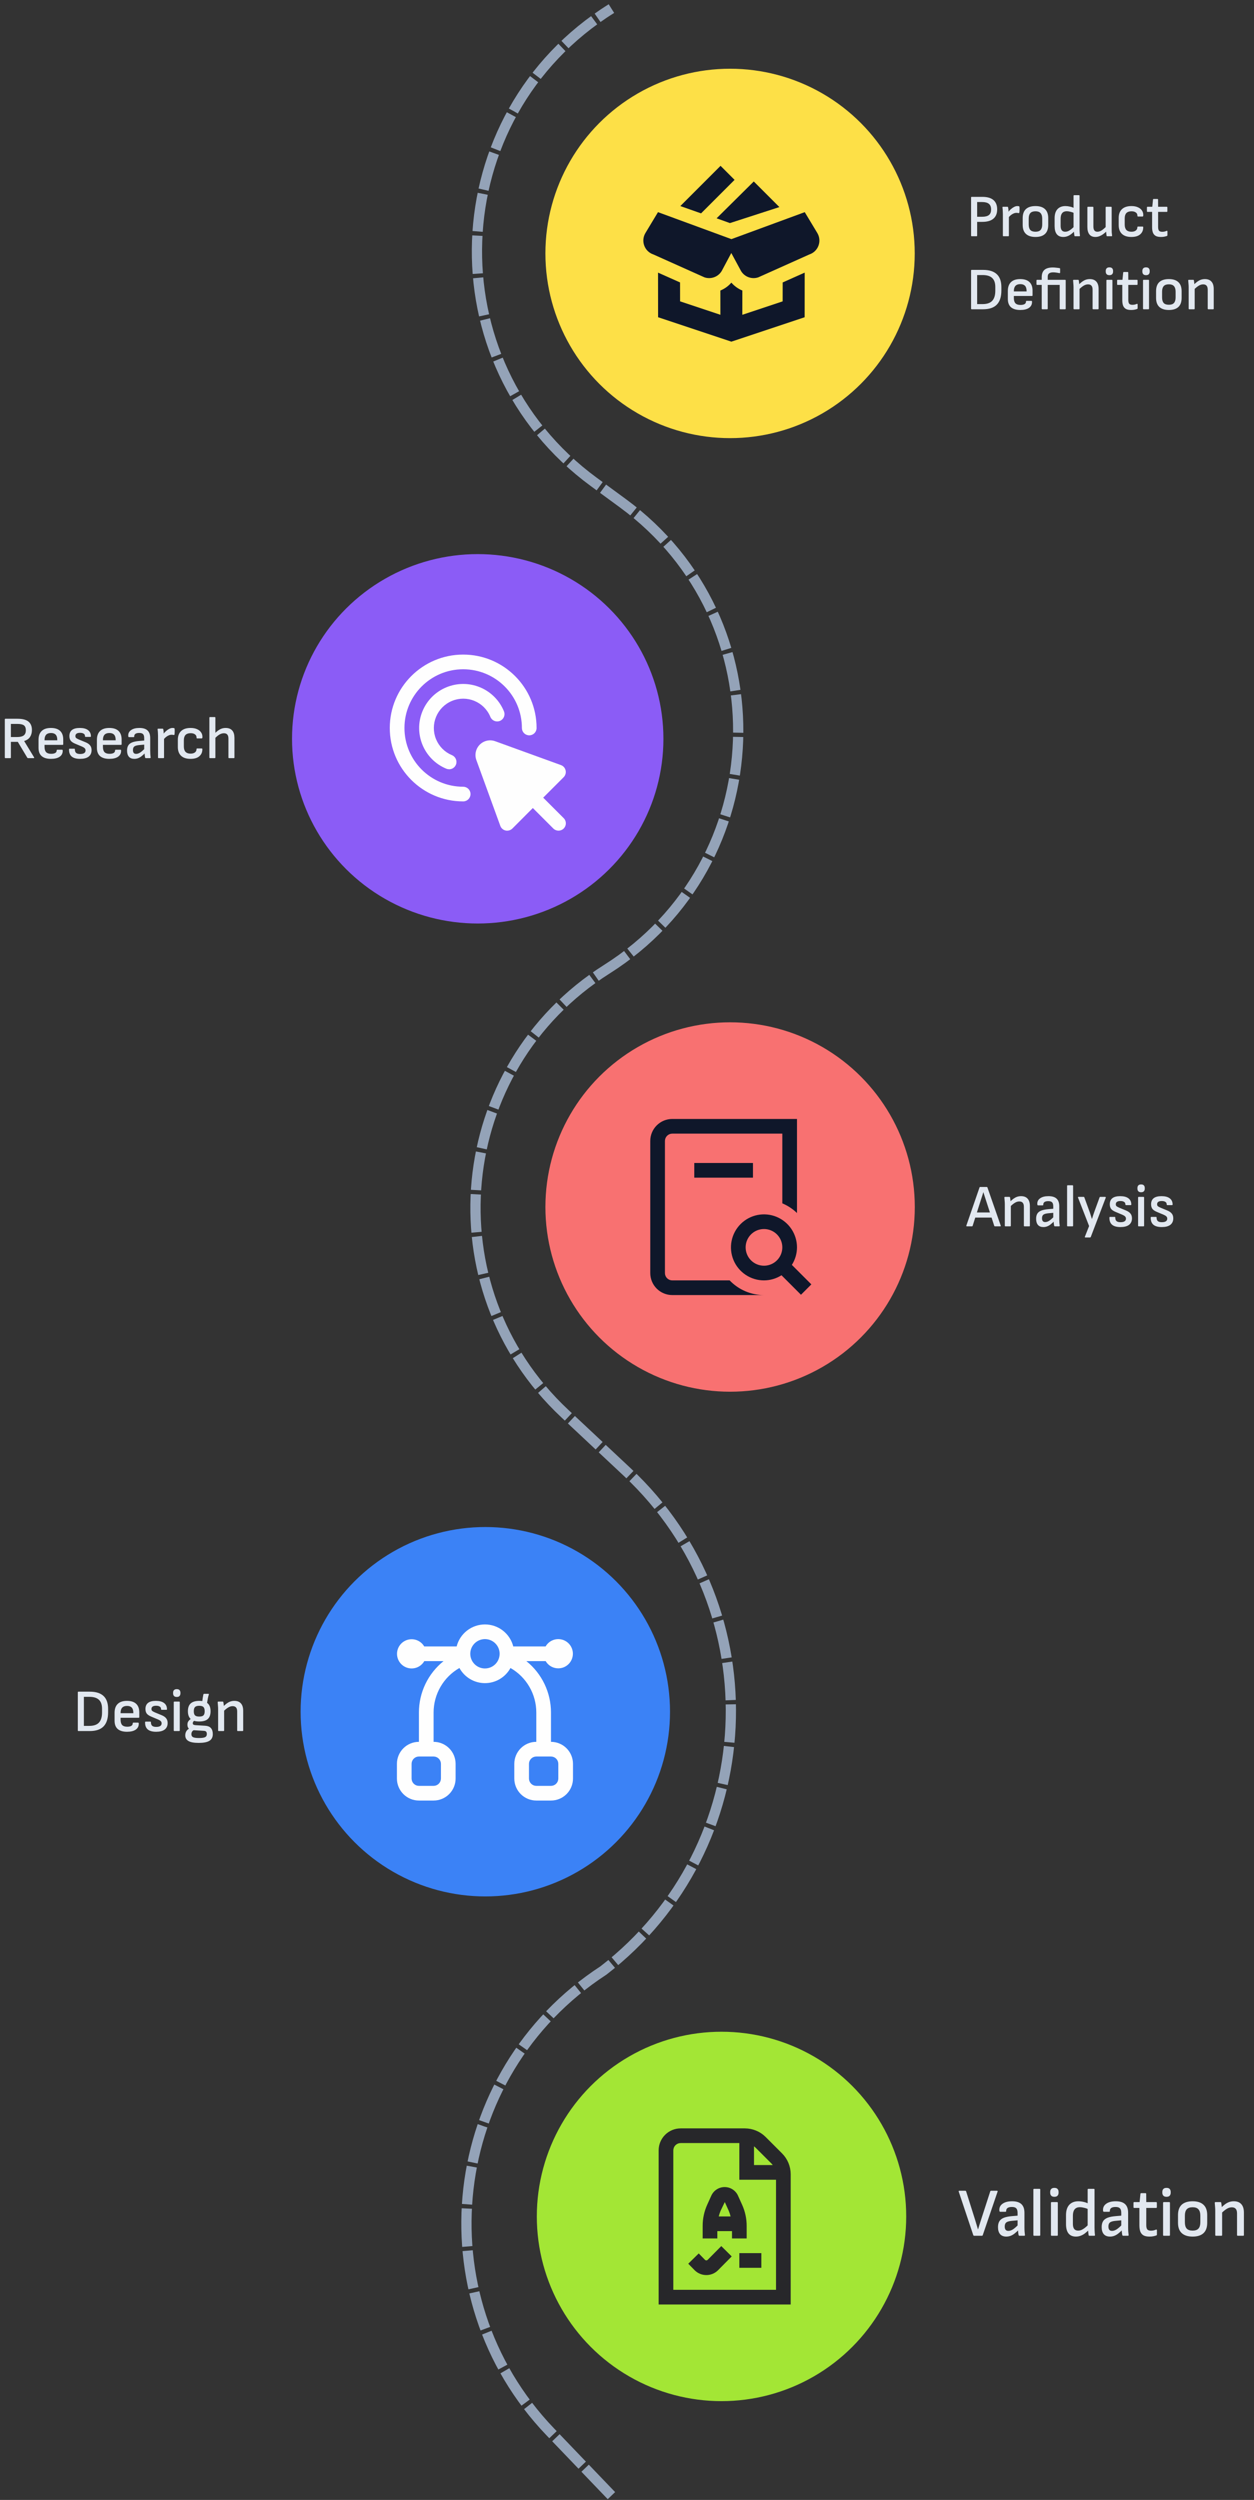 <svg width="292" height="582" viewBox="0 0 292 582" fill="none" xmlns="http://www.w3.org/2000/svg">
<rect x="0" y="0" width="292" height="582" fill="#333333" stroke="none"/>
<path d="M142.373 581L128.145 566.162C97.689 534.399 103.628 482.769 140.5 458.75V458.75V458.75C177.719 430.05 180.365 374.839 146.062 342.71L131.493 329.064C100.125 299.684 104.974 248.589 141.309 225.635V225.635C180.444 200.911 182.393 144.54 145.059 117.173L138.285 112.207C100.297 84.359 102.426 26.956 142.373 2V2" stroke="#94A3B8" stroke-width="2.385" stroke-dasharray="8.85 0.98"/>
<path d="M1.274 176.5C1.171 176.5 1.12 176.449 1.12 176.346V167.484C1.12 167.381 1.171 167.33 1.274 167.33H4.074C5.231 167.33 6.081 167.549 6.622 167.988C7.163 168.427 7.434 169.075 7.434 169.934C7.434 170.597 7.28 171.152 6.972 171.6C6.664 172.039 6.216 172.342 5.628 172.51V172.524L7.938 176.318C7.966 176.365 7.971 176.407 7.952 176.444C7.933 176.481 7.891 176.5 7.826 176.5H6.538C6.454 176.5 6.393 176.467 6.356 176.402L4.144 172.706H2.534V176.346C2.534 176.449 2.483 176.5 2.38 176.5H1.274ZM2.534 171.586H3.976C4.695 171.586 5.213 171.46 5.53 171.208C5.857 170.956 6.02 170.555 6.02 170.004C6.02 169.472 5.871 169.094 5.572 168.87C5.273 168.646 4.769 168.534 4.06 168.534H2.534V171.586ZM11.868 176.668C10.916 176.668 10.193 176.453 9.698 176.024C9.213 175.595 8.97 174.955 8.97 174.106V172.244C8.97 171.339 9.213 170.653 9.698 170.186C10.184 169.71 10.902 169.472 11.854 169.472C12.797 169.472 13.511 169.701 13.996 170.158C14.482 170.615 14.725 171.283 14.725 172.16V173.252C14.725 173.355 14.678 173.406 14.585 173.406H10.37V173.854C10.37 174.423 10.492 174.839 10.735 175.1C10.977 175.361 11.369 175.492 11.911 175.492C12.321 175.492 12.639 175.427 12.863 175.296C13.086 175.165 13.198 174.965 13.198 174.694C13.198 174.591 13.255 174.54 13.367 174.54H14.444C14.528 174.54 14.58 174.587 14.598 174.68C14.636 175.305 14.412 175.795 13.927 176.15C13.441 176.495 12.755 176.668 11.868 176.668ZM10.37 172.342H13.338V172.272C13.338 171.712 13.217 171.301 12.975 171.04C12.732 170.779 12.363 170.648 11.868 170.648C11.364 170.648 10.986 170.783 10.735 171.054C10.492 171.325 10.37 171.731 10.37 172.272V172.342ZM18.65 176.668C17.773 176.668 17.12 176.486 16.69 176.122C16.261 175.749 16.056 175.189 16.074 174.442C16.074 174.349 16.126 174.302 16.228 174.302H17.306C17.39 174.302 17.432 174.349 17.432 174.442C17.432 174.825 17.53 175.105 17.726 175.282C17.922 175.45 18.235 175.534 18.664 175.534C19.084 175.534 19.397 175.464 19.602 175.324C19.817 175.184 19.924 174.979 19.924 174.708C19.924 174.503 19.859 174.335 19.728 174.204C19.607 174.073 19.411 173.947 19.14 173.826L17.544 173.154C17.04 172.949 16.681 172.711 16.466 172.44C16.261 172.16 16.158 171.801 16.158 171.362C16.158 170.737 16.359 170.265 16.76 169.948C17.162 169.631 17.768 169.472 18.58 169.472C19.42 169.472 20.06 169.64 20.498 169.976C20.946 170.312 21.17 170.793 21.17 171.418C21.17 171.511 21.119 171.558 21.016 171.558H19.938C19.892 171.558 19.854 171.539 19.826 171.502C19.798 171.465 19.784 171.409 19.784 171.334C19.784 171.101 19.682 170.923 19.476 170.802C19.28 170.671 19 170.606 18.636 170.606C18.272 170.606 18.002 170.671 17.824 170.802C17.647 170.923 17.558 171.11 17.558 171.362C17.558 171.549 17.61 171.693 17.712 171.796C17.815 171.889 18.02 172.006 18.328 172.146L19.924 172.804C20.419 173.009 20.774 173.257 20.988 173.546C21.212 173.826 21.324 174.19 21.324 174.638C21.324 175.291 21.096 175.795 20.638 176.15C20.181 176.495 19.518 176.668 18.65 176.668ZM25.465 176.668C24.514 176.668 23.79 176.453 23.296 176.024C22.81 175.595 22.567 174.955 22.567 174.106V172.244C22.567 171.339 22.81 170.653 23.296 170.186C23.781 169.71 24.5 169.472 25.451 169.472C26.394 169.472 27.108 169.701 27.593 170.158C28.079 170.615 28.322 171.283 28.322 172.16V173.252C28.322 173.355 28.275 173.406 28.181 173.406H23.968V173.854C23.968 174.423 24.089 174.839 24.331 175.1C24.574 175.361 24.966 175.492 25.508 175.492C25.918 175.492 26.235 175.427 26.459 175.296C26.683 175.165 26.796 174.965 26.796 174.694C26.796 174.591 26.852 174.54 26.963 174.54H28.041C28.125 174.54 28.177 174.587 28.195 174.68C28.233 175.305 28.009 175.795 27.523 176.15C27.038 176.495 26.352 176.668 25.465 176.668ZM23.968 172.342H26.936V172.272C26.936 171.712 26.814 171.301 26.572 171.04C26.329 170.779 25.96 170.648 25.465 170.648C24.962 170.648 24.584 170.783 24.331 171.054C24.089 171.325 23.968 171.731 23.968 172.272V172.342ZM33.955 176.5C33.899 176.5 33.857 176.481 33.829 176.444C33.811 176.407 33.792 176.36 33.773 176.304C33.764 176.22 33.741 176.061 33.703 175.828C33.675 175.595 33.657 175.375 33.647 175.17L33.577 174.624V171.838C33.577 171.399 33.489 171.091 33.311 170.914C33.143 170.727 32.845 170.634 32.415 170.634C31.631 170.634 31.244 170.909 31.253 171.46C31.253 171.563 31.207 171.614 31.113 171.614H30.035C29.933 171.614 29.877 171.53 29.867 171.362C29.821 170.783 30.031 170.326 30.497 169.99C30.964 169.645 31.617 169.472 32.457 169.472C33.316 169.472 33.951 169.668 34.361 170.06C34.772 170.443 34.977 171.031 34.977 171.824V174.778C34.977 175.095 34.987 175.385 35.005 175.646C35.024 175.907 35.047 176.136 35.075 176.332C35.094 176.444 35.043 176.5 34.921 176.5H33.955ZM31.281 176.668C30.731 176.668 30.311 176.505 30.021 176.178C29.732 175.842 29.587 175.361 29.587 174.736C29.587 174.251 29.681 173.854 29.867 173.546C30.054 173.238 30.357 173 30.777 172.832C31.207 172.664 31.776 172.552 32.485 172.496L33.801 172.384L33.787 173.336L32.527 173.448C31.939 173.495 31.529 173.602 31.295 173.77C31.071 173.938 30.959 174.218 30.959 174.61C30.959 174.909 31.02 175.133 31.141 175.282C31.263 175.431 31.449 175.506 31.701 175.506C31.991 175.506 32.294 175.408 32.611 175.212C32.929 175.016 33.339 174.657 33.843 174.134L33.871 175.212C33.554 175.548 33.255 175.823 32.975 176.038C32.705 176.253 32.429 176.411 32.149 176.514C31.879 176.617 31.589 176.668 31.281 176.668ZM36.952 176.5C36.849 176.5 36.798 176.449 36.798 176.346V171.334C36.798 171.063 36.788 170.807 36.77 170.564C36.76 170.312 36.737 170.06 36.7 169.808C36.681 169.696 36.732 169.64 36.854 169.64H37.848C37.904 169.64 37.941 169.649 37.96 169.668C37.988 169.687 38.006 169.724 38.016 169.78C38.053 169.948 38.081 170.144 38.1 170.368C38.118 170.592 38.128 170.783 38.128 170.942L38.198 171.712V176.346C38.198 176.449 38.146 176.5 38.044 176.5H36.952ZM38.044 172.23L37.988 170.956C38.184 170.667 38.408 170.415 38.66 170.2C38.912 169.976 39.168 169.799 39.43 169.668C39.691 169.537 39.934 169.472 40.158 169.472C40.316 169.472 40.442 169.486 40.536 169.514C40.582 169.523 40.61 169.542 40.62 169.57C40.638 169.598 40.652 169.635 40.662 169.682C40.68 169.887 40.685 170.107 40.676 170.34C40.676 170.564 40.662 170.779 40.634 170.984C40.624 171.031 40.601 171.068 40.564 171.096C40.536 171.115 40.494 171.119 40.438 171.11C40.372 171.091 40.298 171.077 40.214 171.068C40.13 171.059 40.041 171.054 39.948 171.054C39.724 171.054 39.5 171.105 39.276 171.208C39.052 171.301 38.832 171.437 38.618 171.614C38.412 171.782 38.221 171.987 38.044 172.23ZM44.365 176.668C43.404 176.668 42.671 176.43 42.167 175.954C41.663 175.478 41.411 174.797 41.411 173.91V172.244C41.411 171.348 41.668 170.662 42.181 170.186C42.694 169.71 43.427 169.472 44.379 169.472C44.967 169.472 45.467 169.565 45.877 169.752C46.288 169.929 46.6 170.177 46.815 170.494C47.039 170.811 47.147 171.18 47.137 171.6C47.128 171.805 47.077 171.908 46.983 171.908H45.905C45.858 171.908 45.821 171.889 45.793 171.852C45.775 171.815 45.765 171.759 45.765 171.684C45.765 171.367 45.639 171.124 45.387 170.956C45.145 170.779 44.813 170.69 44.393 170.69C43.861 170.69 43.465 170.825 43.203 171.096C42.942 171.367 42.811 171.791 42.811 172.37V173.77C42.811 174.339 42.942 174.764 43.203 175.044C43.465 175.315 43.856 175.45 44.379 175.45C44.809 175.45 45.145 175.357 45.387 175.17C45.63 174.983 45.751 174.75 45.751 174.47C45.751 174.321 45.798 174.246 45.891 174.246H46.969C47.062 174.246 47.114 174.293 47.123 174.386C47.133 175.086 46.899 175.641 46.423 176.052C45.956 176.463 45.27 176.668 44.365 176.668ZM53.346 176.5C53.243 176.5 53.192 176.449 53.192 176.346V171.95C53.192 171.521 53.103 171.208 52.926 171.012C52.758 170.807 52.497 170.704 52.142 170.704C51.787 170.704 51.428 170.811 51.064 171.026C50.709 171.241 50.331 171.567 49.93 172.006L49.916 170.844C50.205 170.536 50.485 170.284 50.756 170.088C51.036 169.883 51.321 169.729 51.61 169.626C51.899 169.523 52.212 169.472 52.548 169.472C53.22 169.472 53.729 169.668 54.074 170.06C54.419 170.443 54.592 171.021 54.592 171.796V176.346C54.592 176.449 54.545 176.5 54.452 176.5H53.346ZM48.908 176.5C48.805 176.5 48.754 176.449 48.754 176.346V167.092C48.754 166.989 48.805 166.938 48.908 166.938H50C50.103 166.938 50.154 166.989 50.154 167.092V176.346C50.154 176.449 50.103 176.5 50 176.5H48.908Z" fill="#E2E8F0"/>
<ellipse cx="111.24" cy="172" rx="43.24" ry="43" fill="#8B5CF6"/>
<g clip-path="url(#clip0_386_81)">
<path d="M131.282 190.494L129.441 188.653L126.484 185.701L131.251 180.934C131.918 180.266 131.917 179.184 131.249 178.517C131.073 178.341 130.861 178.206 130.627 178.121L115.297 172.559C113.522 171.917 111.562 172.836 110.921 174.612C110.649 175.362 110.649 176.184 110.92 176.935L116.497 192.264C116.696 192.813 117.162 193.222 117.731 193.35C117.853 193.376 117.978 193.389 118.102 193.389C118.556 193.389 118.99 193.209 119.311 192.888L124.073 188.113L127.024 191.065L128.865 192.905C129.544 193.561 130.626 193.542 131.282 192.863C131.922 192.201 131.922 191.151 131.282 190.489L131.282 190.494Z" fill="#FEFEFE"/>
<path d="M107.854 186.574C98.414 186.574 90.762 178.922 90.762 169.482C90.762 160.043 98.414 152.39 107.854 152.39C117.293 152.39 124.946 160.043 124.946 169.482C124.946 170.426 124.181 171.191 123.237 171.191C122.293 171.191 121.527 170.426 121.527 169.482C121.527 161.93 115.406 155.809 107.854 155.809C100.302 155.809 94.18 161.93 94.18 169.482C94.18 177.034 100.302 183.156 107.854 183.156C108.798 183.156 109.563 183.921 109.563 184.865C109.563 185.809 108.798 186.574 107.854 186.574Z" fill="#FEFEFE"/>
<path d="M104.579 179.088C104.354 179.088 104.132 179.044 103.924 178.958C98.694 176.785 96.215 170.784 98.387 165.553C100.559 160.323 106.561 157.844 111.791 160.016C114.302 161.059 116.296 163.056 117.335 165.568C117.71 166.434 117.313 167.44 116.447 167.816C115.581 168.192 114.574 167.794 114.199 166.928C114.191 166.91 114.183 166.892 114.176 166.874C112.729 163.386 108.729 161.732 105.241 163.179C101.754 164.626 100.099 168.626 101.546 172.114C102.239 173.784 103.566 175.111 105.235 175.806C106.108 176.167 106.522 177.167 106.161 178.039C105.896 178.679 105.272 179.096 104.579 179.095L104.579 179.088Z" fill="#FEFEFE"/>
</g>
<path d="M18.274 403C18.171 403 18.12 402.949 18.12 402.846V393.984C18.12 393.881 18.171 393.83 18.274 393.83H20.892C22.329 393.83 23.403 394.166 24.112 394.838C24.821 395.501 25.176 396.509 25.176 397.862V398.618C25.176 400.093 24.821 401.194 24.112 401.922C23.412 402.641 22.339 403 20.892 403H18.274ZM19.534 401.796H20.794C21.811 401.796 22.558 401.544 23.034 401.04C23.519 400.527 23.762 399.738 23.762 398.674V397.806C23.762 396.863 23.519 396.168 23.034 395.72C22.558 395.263 21.811 395.034 20.794 395.034H19.534V401.796ZM29.579 403.168C28.627 403.168 27.904 402.953 27.409 402.524C26.924 402.095 26.681 401.455 26.681 400.606V398.744C26.681 397.839 26.924 397.153 27.409 396.686C27.895 396.21 28.613 395.972 29.565 395.972C30.508 395.972 31.222 396.201 31.707 396.658C32.193 397.115 32.435 397.783 32.435 398.66V399.752C32.435 399.855 32.389 399.906 32.295 399.906H28.081V400.354C28.081 400.923 28.203 401.339 28.445 401.6C28.688 401.861 29.08 401.992 29.621 401.992C30.032 401.992 30.349 401.927 30.573 401.796C30.797 401.665 30.909 401.465 30.909 401.194C30.909 401.091 30.965 401.04 31.077 401.04H32.155C32.239 401.04 32.291 401.087 32.309 401.18C32.347 401.805 32.123 402.295 31.637 402.65C31.152 402.995 30.466 403.168 29.579 403.168ZM28.081 398.842H31.049V398.772C31.049 398.212 30.928 397.801 30.685 397.54C30.443 397.279 30.074 397.148 29.579 397.148C29.075 397.148 28.697 397.283 28.445 397.554C28.203 397.825 28.081 398.231 28.081 398.772V398.842ZM36.361 403.168C35.484 403.168 34.831 402.986 34.401 402.622C33.972 402.249 33.767 401.689 33.785 400.942C33.785 400.849 33.837 400.802 33.939 400.802H35.017C35.101 400.802 35.143 400.849 35.143 400.942C35.143 401.325 35.241 401.605 35.437 401.782C35.633 401.95 35.946 402.034 36.375 402.034C36.795 402.034 37.108 401.964 37.313 401.824C37.528 401.684 37.635 401.479 37.635 401.208C37.635 401.003 37.57 400.835 37.439 400.704C37.318 400.573 37.122 400.447 36.851 400.326L35.255 399.654C34.751 399.449 34.392 399.211 34.177 398.94C33.972 398.66 33.869 398.301 33.869 397.862C33.869 397.237 34.07 396.765 34.471 396.448C34.873 396.131 35.479 395.972 36.291 395.972C37.131 395.972 37.771 396.14 38.209 396.476C38.657 396.812 38.881 397.293 38.881 397.918C38.881 398.011 38.83 398.058 38.727 398.058H37.649C37.603 398.058 37.565 398.039 37.537 398.002C37.509 397.965 37.495 397.909 37.495 397.834C37.495 397.601 37.393 397.423 37.187 397.302C36.991 397.171 36.711 397.106 36.347 397.106C35.983 397.106 35.713 397.171 35.535 397.302C35.358 397.423 35.269 397.61 35.269 397.862C35.269 398.049 35.321 398.193 35.423 398.296C35.526 398.389 35.731 398.506 36.039 398.646L37.635 399.304C38.13 399.509 38.485 399.757 38.699 400.046C38.923 400.326 39.035 400.69 39.035 401.138C39.035 401.791 38.807 402.295 38.349 402.65C37.892 402.995 37.229 403.168 36.361 403.168ZM40.614 403C40.512 403 40.46 402.949 40.46 402.846V396.294C40.46 396.191 40.512 396.14 40.614 396.14H41.706C41.809 396.14 41.86 396.191 41.86 396.294V402.846C41.86 402.949 41.809 403 41.706 403H40.614ZM41.16 395.062C40.871 395.062 40.656 394.987 40.516 394.838C40.376 394.679 40.306 394.479 40.306 394.236V394.068C40.306 393.816 40.376 393.615 40.516 393.466C40.656 393.317 40.871 393.242 41.16 393.242C41.459 393.242 41.674 393.317 41.804 393.466C41.944 393.615 42.014 393.816 42.014 394.068V394.236C42.014 394.479 41.944 394.679 41.804 394.838C41.674 394.987 41.459 395.062 41.16 395.062ZM46.274 405.758C45.163 405.758 44.36 405.609 43.866 405.31C43.38 405.021 43.138 404.582 43.138 403.994C43.138 403.63 43.226 403.303 43.404 403.014C43.581 402.734 43.856 402.505 44.23 402.328L45.308 402.72C45.056 402.795 44.869 402.921 44.748 403.098C44.626 403.275 44.566 403.485 44.566 403.728C44.566 404.064 44.696 404.297 44.958 404.428C45.219 404.559 45.676 404.624 46.33 404.624C47.03 404.624 47.51 404.554 47.772 404.414C48.033 404.283 48.164 404.041 48.164 403.686C48.164 403.434 48.103 403.247 47.982 403.126C47.87 403.014 47.678 402.953 47.408 402.944L44.832 402.79C44.514 402.771 44.234 402.659 43.992 402.454C43.758 402.249 43.642 401.931 43.642 401.502C43.642 401.306 43.67 401.129 43.726 400.97C43.791 400.811 43.889 400.662 44.02 400.522C44.16 400.373 44.346 400.219 44.58 400.06L45.448 400.508C45.242 400.583 45.098 400.681 45.014 400.802C44.93 400.914 44.888 401.04 44.888 401.18C44.888 401.329 44.939 401.437 45.042 401.502C45.144 401.567 45.303 401.609 45.518 401.628L47.814 401.768C48.402 401.805 48.836 401.987 49.116 402.314C49.405 402.631 49.55 403.098 49.55 403.714C49.55 404.433 49.288 404.951 48.766 405.268C48.243 405.595 47.412 405.758 46.274 405.758ZM46.386 400.774C45.49 400.774 44.827 400.578 44.398 400.186C43.968 399.794 43.754 399.192 43.754 398.38C43.754 397.568 43.968 396.966 44.398 396.574C44.836 396.173 45.513 395.972 46.428 395.972C47.314 395.972 47.968 396.173 48.388 396.574C48.817 396.966 49.032 397.573 49.032 398.394C49.032 399.206 48.817 399.808 48.388 400.2C47.968 400.583 47.3 400.774 46.386 400.774ZM46.386 399.626C46.871 399.626 47.202 399.533 47.38 399.346C47.566 399.159 47.66 398.842 47.66 398.394C47.66 397.927 47.566 397.601 47.38 397.414C47.193 397.218 46.862 397.12 46.386 397.12C45.919 397.12 45.592 397.218 45.406 397.414C45.219 397.601 45.126 397.927 45.126 398.394C45.126 398.842 45.219 399.159 45.406 399.346C45.592 399.533 45.919 399.626 46.386 399.626ZM48.164 396.756L47.086 396.322C47.123 395.902 47.165 395.547 47.212 395.258C47.258 394.959 47.305 394.707 47.352 394.502C47.38 394.39 47.436 394.334 47.52 394.334H48.514C48.626 394.334 48.663 394.385 48.626 394.488C48.532 394.787 48.453 395.104 48.388 395.44C48.322 395.767 48.248 396.205 48.164 396.756ZM55.382 403C55.279 403 55.228 402.949 55.228 402.846V398.45C55.228 398.021 55.139 397.708 54.962 397.512C54.794 397.307 54.528 397.204 54.164 397.204C53.818 397.204 53.478 397.307 53.142 397.512C52.806 397.708 52.404 398.039 51.938 398.506L51.91 397.372C52.208 397.055 52.498 396.793 52.778 396.588C53.058 396.383 53.342 396.229 53.632 396.126C53.93 396.023 54.243 395.972 54.57 395.972C55.242 395.972 55.75 396.168 56.096 396.56C56.45 396.943 56.628 397.521 56.628 398.296V402.846C56.628 402.949 56.581 403 56.488 403H55.382ZM50.944 403C50.841 403 50.79 402.949 50.79 402.846V397.876C50.79 397.615 50.776 397.339 50.748 397.05C50.729 396.751 50.71 396.513 50.692 396.336C50.673 396.205 50.724 396.14 50.846 396.14H51.84C51.896 396.14 51.933 396.149 51.952 396.168C51.98 396.187 51.998 396.224 52.008 396.28C52.026 396.364 52.045 396.481 52.064 396.63C52.082 396.779 52.101 396.938 52.12 397.106C52.138 397.274 52.148 397.419 52.148 397.54L52.19 397.988V402.846C52.19 402.949 52.138 403 52.036 403H50.944Z" fill="#E2E8F0"/>
<ellipse cx="113.008" cy="398.5" rx="43.008" ry="43" fill="#3B82F6"/>
<g clip-path="url(#clip1_386_81)">
<path d="M128.299 405.51V398.677C128.298 396.382 127.783 394.116 126.791 392.046C125.798 389.977 124.355 388.156 122.566 386.718H127.064C127.442 387.363 128.023 387.866 128.716 388.147C129.409 388.429 130.175 388.475 130.897 388.277C131.618 388.079 132.254 387.649 132.706 387.053C133.158 386.458 133.402 385.729 133.398 384.981C133.395 384.233 133.145 383.507 132.688 382.916C132.23 382.324 131.59 381.9 130.867 381.709C130.144 381.517 129.378 381.57 128.688 381.858C127.997 382.146 127.421 382.653 127.048 383.302H119.515C119.142 381.837 118.291 380.538 117.098 379.61C115.904 378.682 114.436 378.178 112.924 378.178C111.412 378.178 109.943 378.682 108.75 379.61C107.556 380.538 106.706 381.837 106.333 383.302H98.784C98.405 382.657 97.825 382.154 97.132 381.872C96.439 381.591 95.672 381.545 94.951 381.743C94.23 381.941 93.594 382.371 93.141 382.967C92.689 383.562 92.446 384.291 92.449 385.038C92.453 385.786 92.703 386.512 93.16 387.104C93.618 387.696 94.258 388.12 94.981 388.311C95.704 388.503 96.47 388.45 97.16 388.162C97.85 387.874 98.427 387.367 98.799 386.718H103.282C101.493 388.156 100.049 389.977 99.057 392.046C98.065 394.116 97.549 396.382 97.549 398.677V405.51C96.19 405.51 94.886 406.05 93.925 407.011C92.964 407.972 92.424 409.276 92.424 410.635V414.052C92.424 415.411 92.964 416.714 93.925 417.676C94.886 418.637 96.19 419.177 97.549 419.177H100.965C102.325 419.177 103.628 418.637 104.589 417.676C105.551 416.714 106.09 415.411 106.09 414.052V410.635C106.09 409.276 105.551 407.972 104.589 407.011C103.628 406.05 102.325 405.51 100.965 405.51V398.677C100.968 396.573 101.526 394.508 102.582 392.689C103.638 390.869 105.155 389.361 106.981 388.316C107.563 389.383 108.422 390.274 109.468 390.895C110.514 391.516 111.708 391.844 112.924 391.844C114.14 391.844 115.334 391.516 116.38 390.895C117.425 390.274 118.285 389.383 118.867 388.316C120.692 389.361 122.21 390.869 123.266 392.689C124.322 394.508 124.879 396.573 124.882 398.677V405.51C123.523 405.51 122.219 406.05 121.258 407.011C120.297 407.972 119.757 409.276 119.757 410.635V414.052C119.757 415.411 120.297 416.714 121.258 417.676C122.219 418.637 123.523 419.177 124.882 419.177H128.299C129.658 419.177 130.962 418.637 131.923 417.676C132.884 416.714 133.424 415.411 133.424 414.052V410.635C133.424 409.276 132.884 407.972 131.923 407.011C130.962 406.05 129.658 405.51 128.299 405.51ZM102.674 410.635V414.052C102.674 414.505 102.494 414.939 102.173 415.26C101.853 415.58 101.419 415.76 100.965 415.76H97.549C97.096 415.76 96.661 415.58 96.341 415.26C96.02 414.939 95.841 414.505 95.841 414.052V410.635C95.841 410.182 96.02 409.747 96.341 409.427C96.661 409.107 97.096 408.927 97.549 408.927H100.965C101.419 408.927 101.853 409.107 102.173 409.427C102.494 409.747 102.674 410.182 102.674 410.635ZM112.924 388.427C112.248 388.427 111.587 388.226 111.026 387.851C110.464 387.475 110.026 386.942 109.767 386.317C109.509 385.693 109.441 385.006 109.573 384.343C109.705 383.681 110.03 383.072 110.508 382.594C110.986 382.116 111.595 381.791 112.257 381.659C112.92 381.527 113.607 381.595 114.231 381.853C114.856 382.112 115.389 382.55 115.765 383.112C116.14 383.674 116.34 384.334 116.34 385.01C116.34 385.916 115.981 386.785 115.34 387.426C114.699 388.067 113.83 388.427 112.924 388.427ZM130.007 414.052C130.007 414.505 129.827 414.939 129.507 415.26C129.186 415.58 128.752 415.76 128.299 415.76H124.882C124.429 415.76 123.995 415.58 123.674 415.26C123.354 414.939 123.174 414.505 123.174 414.052V410.635C123.174 410.182 123.354 409.747 123.674 409.427C123.995 409.107 124.429 408.927 124.882 408.927H128.299C128.752 408.927 129.186 409.107 129.507 409.427C129.827 409.747 130.007 410.182 130.007 410.635V414.052Z" fill="#FEFEFE"/>
</g>
<circle cx="170" cy="59" r="43" fill="#FDE047"/>
<g clip-path="url(#clip2_386_81)">
<path d="M163.245 49.675L158.416 47.972L167.784 38.605L171.05 41.872L163.245 49.675ZM169.966 51.937L181.483 48.208L175.521 42.246L166.865 50.824L169.966 51.937ZM182.243 70.157L172.854 73.286L172.86 67.637C171.935 67.252 171.09 66.677 170.401 65.906L170.302 65.804L170.203 65.906C169.515 66.677 168.669 67.252 167.745 67.637L167.75 73.286L158.361 70.157L158.354 65.756L153.227 63.467L153.239 73.853L170.302 79.54L187.365 73.853L187.377 63.467L182.25 65.756L182.243 70.157ZM190.315 54.247L187.389 49.39L170.312 55.672L153.217 49.39L150.291 54.247C149.168 56.118 150.067 58.547 152.136 59.235L164.045 64.572C165.563 65.078 167.231 64.461 168.054 63.089L170.287 58.902L172.55 63.089C173.374 64.463 175.041 65.079 176.56 64.572L188.469 59.235C190.537 58.545 191.436 56.118 190.314 54.247H190.315Z" fill="#0F172A"/>
</g>
<path d="M226.274 55C226.171 55 226.12 54.949 226.12 54.846V45.984C226.12 45.881 226.171 45.83 226.274 45.83H228.724C229.891 45.83 230.759 46.077 231.328 46.572C231.907 47.067 232.196 47.79 232.196 48.742C232.196 49.694 231.902 50.417 231.314 50.912C230.735 51.407 229.872 51.654 228.724 51.654H227.534V54.846C227.534 54.949 227.483 55 227.38 55H226.274ZM227.534 50.464H228.696C229.415 50.464 229.942 50.329 230.278 50.058C230.614 49.787 230.782 49.363 230.782 48.784C230.782 48.168 230.609 47.725 230.264 47.454C229.928 47.174 229.401 47.034 228.682 47.034H227.534V50.464ZM233.678 55C233.575 55 233.524 54.949 233.524 54.846V49.834C233.524 49.563 233.514 49.307 233.496 49.064C233.486 48.812 233.463 48.56 233.426 48.308C233.407 48.196 233.458 48.14 233.58 48.14H234.574C234.63 48.14 234.667 48.149 234.686 48.168C234.714 48.187 234.732 48.224 234.742 48.28C234.779 48.448 234.807 48.644 234.826 48.868C234.844 49.092 234.854 49.283 234.854 49.442L234.924 50.212V54.846C234.924 54.949 234.872 55 234.77 55H233.678ZM234.77 50.73L234.714 49.456C234.91 49.167 235.134 48.915 235.386 48.7C235.638 48.476 235.894 48.299 236.156 48.168C236.417 48.037 236.66 47.972 236.884 47.972C237.042 47.972 237.168 47.986 237.262 48.014C237.308 48.023 237.336 48.042 237.346 48.07C237.364 48.098 237.378 48.135 237.388 48.182C237.406 48.387 237.411 48.607 237.402 48.84C237.402 49.064 237.388 49.279 237.36 49.484C237.35 49.531 237.327 49.568 237.29 49.596C237.262 49.615 237.22 49.619 237.164 49.61C237.098 49.591 237.024 49.577 236.94 49.568C236.856 49.559 236.767 49.554 236.674 49.554C236.45 49.554 236.226 49.605 236.002 49.708C235.778 49.801 235.558 49.937 235.344 50.114C235.138 50.282 234.947 50.487 234.77 50.73ZM241.119 55.168C240.158 55.168 239.42 54.935 238.907 54.468C238.394 54.001 238.137 53.297 238.137 52.354V50.786C238.137 49.843 238.389 49.139 238.893 48.672C239.406 48.205 240.148 47.972 241.119 47.972C242.08 47.972 242.813 48.205 243.317 48.672C243.83 49.139 244.087 49.843 244.087 50.786V52.354C244.087 53.297 243.835 54.001 243.331 54.468C242.827 54.935 242.09 55.168 241.119 55.168ZM241.119 53.95C241.67 53.95 242.066 53.81 242.309 53.53C242.561 53.25 242.687 52.816 242.687 52.228V50.912C242.687 50.333 242.561 49.904 242.309 49.624C242.066 49.335 241.67 49.19 241.119 49.19C240.559 49.19 240.153 49.335 239.901 49.624C239.658 49.904 239.537 50.333 239.537 50.912V52.228C239.537 52.816 239.658 53.25 239.901 53.53C240.153 53.81 240.559 53.95 241.119 53.95ZM247.588 55.168C246.935 55.168 246.435 54.958 246.09 54.538C245.745 54.109 245.572 53.469 245.572 52.62V50.8C245.572 49.885 245.791 49.185 246.23 48.7C246.678 48.215 247.299 47.972 248.092 47.972C248.437 47.972 248.806 48.019 249.198 48.112C249.599 48.205 249.912 48.327 250.136 48.476L250.192 49.638C249.912 49.489 249.604 49.377 249.268 49.302C248.941 49.218 248.652 49.176 248.4 49.176C247.924 49.176 247.565 49.325 247.322 49.624C247.089 49.913 246.972 50.352 246.972 50.94V52.578C246.972 53.035 247.061 53.381 247.238 53.614C247.415 53.838 247.681 53.95 248.036 53.95C248.26 53.95 248.479 53.908 248.694 53.824C248.909 53.731 249.142 53.591 249.394 53.404C249.646 53.208 249.931 52.947 250.248 52.62L250.262 53.768C249.963 54.067 249.674 54.323 249.394 54.538C249.114 54.743 248.829 54.897 248.54 55C248.251 55.112 247.933 55.168 247.588 55.168ZM250.36 55C250.304 55 250.262 54.991 250.234 54.972C250.206 54.944 250.187 54.902 250.178 54.846C250.159 54.706 250.136 54.533 250.108 54.328C250.08 54.113 250.071 53.931 250.08 53.782L249.982 53.096V45.592C249.982 45.489 250.033 45.438 250.136 45.438H251.228C251.331 45.438 251.382 45.489 251.382 45.592V53.376C251.382 53.516 251.387 53.679 251.396 53.866C251.405 54.043 251.415 54.216 251.424 54.384C251.443 54.552 251.457 54.692 251.466 54.804C251.494 54.935 251.447 55 251.326 55H250.36ZM255.063 55.168C254.457 55.168 253.995 54.972 253.677 54.58C253.36 54.179 253.201 53.6 253.201 52.844V48.294C253.201 48.191 253.253 48.14 253.355 48.14H254.447C254.55 48.14 254.601 48.191 254.601 48.294V52.69C254.601 53.119 254.676 53.437 254.825 53.642C254.975 53.847 255.208 53.95 255.525 53.95C255.861 53.95 256.193 53.847 256.519 53.642C256.855 53.427 257.257 53.082 257.723 52.606V53.782C257.443 54.071 257.159 54.319 256.869 54.524C256.58 54.729 256.286 54.888 255.987 55C255.689 55.112 255.381 55.168 255.063 55.168ZM257.849 55C257.793 55 257.751 54.991 257.723 54.972C257.695 54.944 257.677 54.907 257.667 54.86C257.639 54.683 257.616 54.501 257.597 54.314C257.579 54.127 257.565 53.936 257.555 53.74L257.457 53.096V48.294C257.457 48.191 257.509 48.14 257.611 48.14H258.703C258.806 48.14 258.857 48.191 258.857 48.294V53.278C258.857 53.539 258.862 53.805 258.871 54.076C258.89 54.337 258.918 54.594 258.955 54.846C258.974 54.949 258.918 55 258.787 55H257.849ZM263.448 55.168C262.487 55.168 261.754 54.93 261.25 54.454C260.746 53.978 260.494 53.297 260.494 52.41V50.744C260.494 49.848 260.751 49.162 261.264 48.686C261.778 48.21 262.51 47.972 263.462 47.972C264.05 47.972 264.55 48.065 264.96 48.252C265.371 48.429 265.684 48.677 265.898 48.994C266.122 49.311 266.23 49.68 266.22 50.1C266.211 50.305 266.16 50.408 266.066 50.408H264.988C264.942 50.408 264.904 50.389 264.876 50.352C264.858 50.315 264.848 50.259 264.848 50.184C264.848 49.867 264.722 49.624 264.47 49.456C264.228 49.279 263.896 49.19 263.476 49.19C262.944 49.19 262.548 49.325 262.286 49.596C262.025 49.867 261.894 50.291 261.894 50.87V52.27C261.894 52.839 262.025 53.264 262.286 53.544C262.548 53.815 262.94 53.95 263.462 53.95C263.892 53.95 264.228 53.857 264.47 53.67C264.713 53.483 264.834 53.25 264.834 52.97C264.834 52.821 264.881 52.746 264.974 52.746H266.052C266.146 52.746 266.197 52.793 266.206 52.886C266.216 53.586 265.982 54.141 265.506 54.552C265.04 54.963 264.354 55.168 263.448 55.168ZM270.344 55.168C269.831 55.168 269.425 55.089 269.126 54.93C268.828 54.762 268.608 54.51 268.468 54.174C268.338 53.829 268.272 53.399 268.272 52.886V49.33H267.208C267.115 49.33 267.068 49.279 267.068 49.176V48.294C267.068 48.191 267.115 48.14 267.208 48.14H268.314L268.482 46.46C268.492 46.367 268.548 46.32 268.65 46.32H269.504C269.607 46.32 269.658 46.367 269.658 46.46L269.672 48.14H271.674C271.777 48.14 271.828 48.191 271.828 48.294V49.176C271.828 49.279 271.777 49.33 271.674 49.33H269.672V52.83C269.672 53.241 269.742 53.535 269.882 53.712C270.032 53.88 270.284 53.964 270.638 53.964C270.816 53.964 270.993 53.945 271.17 53.908C271.357 53.861 271.52 53.805 271.66 53.74C271.716 53.721 271.758 53.726 271.786 53.754C271.824 53.773 271.842 53.805 271.842 53.852V54.762C271.842 54.846 271.805 54.902 271.73 54.93C271.553 54.995 271.348 55.051 271.114 55.098C270.89 55.145 270.634 55.168 270.344 55.168ZM226.274 72C226.171 72 226.12 71.949 226.12 71.846V62.984C226.12 62.881 226.171 62.83 226.274 62.83H228.892C230.329 62.83 231.403 63.166 232.112 63.838C232.821 64.501 233.176 65.509 233.176 66.862V67.618C233.176 69.093 232.821 70.194 232.112 70.922C231.412 71.641 230.339 72 228.892 72H226.274ZM227.534 70.796H228.794C229.811 70.796 230.558 70.544 231.034 70.04C231.519 69.527 231.762 68.738 231.762 67.674V66.806C231.762 65.863 231.519 65.168 231.034 64.72C230.558 64.263 229.811 64.034 228.794 64.034H227.534V70.796ZM237.579 72.168C236.627 72.168 235.904 71.953 235.409 71.524C234.924 71.095 234.681 70.455 234.681 69.606V67.744C234.681 66.839 234.924 66.153 235.409 65.686C235.895 65.21 236.613 64.972 237.565 64.972C238.508 64.972 239.222 65.201 239.707 65.658C240.193 66.115 240.435 66.783 240.435 67.66V68.752C240.435 68.855 240.389 68.906 240.295 68.906H236.081V69.354C236.081 69.923 236.203 70.339 236.445 70.6C236.688 70.861 237.08 70.992 237.621 70.992C238.032 70.992 238.349 70.927 238.573 70.796C238.797 70.665 238.909 70.465 238.909 70.194C238.909 70.091 238.965 70.04 239.077 70.04H240.155C240.239 70.04 240.291 70.087 240.309 70.18C240.347 70.805 240.123 71.295 239.637 71.65C239.152 71.995 238.466 72.168 237.579 72.168ZM236.081 67.842H239.049V67.772C239.049 67.212 238.928 66.801 238.685 66.54C238.443 66.279 238.074 66.148 237.579 66.148C237.075 66.148 236.697 66.283 236.445 66.554C236.203 66.825 236.081 67.231 236.081 67.772V67.842ZM242.723 72C242.676 72 242.639 71.986 242.611 71.958C242.583 71.93 242.569 71.893 242.569 71.846V66.33H241.505C241.468 66.33 241.43 66.316 241.393 66.288C241.365 66.251 241.351 66.213 241.351 66.176V65.294C241.351 65.247 241.365 65.21 241.393 65.182C241.43 65.154 241.468 65.14 241.505 65.14H242.569V64.552C242.569 63.777 242.779 63.203 243.199 62.83C243.619 62.457 244.268 62.27 245.145 62.27C245.406 62.27 245.686 62.289 245.985 62.326C246.284 62.354 246.526 62.387 246.713 62.424C246.806 62.433 246.853 62.489 246.853 62.592V63.446C246.853 63.558 246.792 63.605 246.671 63.586C246.428 63.53 246.186 63.488 245.943 63.46C245.71 63.423 245.472 63.404 245.229 63.404C244.809 63.404 244.492 63.488 244.277 63.656C244.072 63.815 243.969 64.062 243.969 64.398V65.14H248.001C248.104 65.14 248.155 65.191 248.155 65.294V71.846C248.155 71.949 248.104 72 248.001 72H246.909C246.806 72 246.755 71.949 246.755 71.846V66.33H243.969V71.846C243.969 71.893 243.955 71.93 243.927 71.958C243.899 71.986 243.862 72 243.815 72H242.723ZM254.57 72C254.467 72 254.416 71.949 254.416 71.846V67.45C254.416 67.021 254.327 66.708 254.15 66.512C253.982 66.307 253.716 66.204 253.352 66.204C253.007 66.204 252.666 66.307 252.33 66.512C251.994 66.708 251.593 67.039 251.126 67.506L251.098 66.372C251.397 66.055 251.686 65.793 251.966 65.588C252.246 65.383 252.531 65.229 252.82 65.126C253.119 65.023 253.431 64.972 253.758 64.972C254.43 64.972 254.939 65.168 255.284 65.56C255.639 65.943 255.816 66.521 255.816 67.296V71.846C255.816 71.949 255.769 72 255.676 72H254.57ZM250.132 72C250.029 72 249.978 71.949 249.978 71.846V66.876C249.978 66.615 249.964 66.339 249.936 66.05C249.917 65.751 249.899 65.513 249.88 65.336C249.861 65.205 249.913 65.14 250.034 65.14H251.028C251.084 65.14 251.121 65.149 251.14 65.168C251.168 65.187 251.187 65.224 251.196 65.28C251.215 65.364 251.233 65.481 251.252 65.63C251.271 65.779 251.289 65.938 251.308 66.106C251.327 66.274 251.336 66.419 251.336 66.54L251.378 66.988V71.846C251.378 71.949 251.327 72 251.224 72H250.132ZM257.785 72C257.682 72 257.631 71.949 257.631 71.846V65.294C257.631 65.191 257.682 65.14 257.785 65.14H258.877C258.98 65.14 259.031 65.191 259.031 65.294V71.846C259.031 71.949 258.98 72 258.877 72H257.785ZM258.331 64.062C258.042 64.062 257.827 63.987 257.687 63.838C257.547 63.679 257.477 63.479 257.477 63.236V63.068C257.477 62.816 257.547 62.615 257.687 62.466C257.827 62.317 258.042 62.242 258.331 62.242C258.63 62.242 258.844 62.317 258.975 62.466C259.115 62.615 259.185 62.816 259.185 63.068V63.236C259.185 63.479 259.115 63.679 258.975 63.838C258.844 63.987 258.63 64.062 258.331 64.062ZM263.402 72.168C262.889 72.168 262.483 72.089 262.184 71.93C261.886 71.762 261.666 71.51 261.526 71.174C261.396 70.829 261.33 70.399 261.33 69.886V66.33H260.266C260.173 66.33 260.126 66.279 260.126 66.176V65.294C260.126 65.191 260.173 65.14 260.266 65.14H261.372L261.54 63.46C261.55 63.367 261.606 63.32 261.708 63.32H262.562C262.665 63.32 262.716 63.367 262.716 63.46L262.73 65.14H264.732C264.835 65.14 264.886 65.191 264.886 65.294V66.176C264.886 66.279 264.835 66.33 264.732 66.33H262.73V69.83C262.73 70.241 262.8 70.535 262.94 70.712C263.09 70.88 263.342 70.964 263.696 70.964C263.874 70.964 264.051 70.945 264.228 70.908C264.415 70.861 264.578 70.805 264.718 70.74C264.774 70.721 264.816 70.726 264.844 70.754C264.882 70.773 264.9 70.805 264.9 70.852V71.762C264.9 71.846 264.863 71.902 264.788 71.93C264.611 71.995 264.406 72.051 264.172 72.098C263.948 72.145 263.692 72.168 263.402 72.168ZM266.31 72C266.207 72 266.156 71.949 266.156 71.846V65.294C266.156 65.191 266.207 65.14 266.31 65.14H267.402C267.504 65.14 267.556 65.191 267.556 65.294V71.846C267.556 71.949 267.504 72 267.402 72H266.31ZM266.856 64.062C266.566 64.062 266.352 63.987 266.212 63.838C266.072 63.679 266.002 63.479 266.002 63.236V63.068C266.002 62.816 266.072 62.615 266.212 62.466C266.352 62.317 266.566 62.242 266.856 62.242C267.154 62.242 267.369 62.317 267.5 62.466C267.64 62.615 267.71 62.816 267.71 63.068V63.236C267.71 63.479 267.64 63.679 267.5 63.838C267.369 63.987 267.154 64.062 266.856 64.062ZM272.179 72.168C271.218 72.168 270.48 71.935 269.967 71.468C269.454 71.001 269.197 70.297 269.197 69.354V67.786C269.197 66.843 269.449 66.139 269.953 65.672C270.466 65.205 271.208 64.972 272.179 64.972C273.14 64.972 273.873 65.205 274.377 65.672C274.89 66.139 275.147 66.843 275.147 67.786V69.354C275.147 70.297 274.895 71.001 274.391 71.468C273.887 71.935 273.15 72.168 272.179 72.168ZM272.179 70.95C272.73 70.95 273.126 70.81 273.369 70.53C273.621 70.25 273.747 69.816 273.747 69.228V67.912C273.747 67.333 273.621 66.904 273.369 66.624C273.126 66.335 272.73 66.19 272.179 66.19C271.619 66.19 271.213 66.335 270.961 66.624C270.718 66.904 270.597 67.333 270.597 67.912V69.228C270.597 69.816 270.718 70.25 270.961 70.53C271.213 70.81 271.619 70.95 272.179 70.95ZM281.378 72C281.275 72 281.224 71.949 281.224 71.846V67.45C281.224 67.021 281.135 66.708 280.958 66.512C280.79 66.307 280.524 66.204 280.16 66.204C279.814 66.204 279.474 66.307 279.138 66.512C278.802 66.708 278.4 67.039 277.934 67.506L277.906 66.372C278.204 66.055 278.494 65.793 278.774 65.588C279.054 65.383 279.338 65.229 279.628 65.126C279.926 65.023 280.239 64.972 280.566 64.972C281.238 64.972 281.746 65.168 282.092 65.56C282.446 65.943 282.624 66.521 282.624 67.296V71.846C282.624 71.949 282.577 72 282.484 72H281.378ZM276.94 72C276.837 72 276.786 71.949 276.786 71.846V66.876C276.786 66.615 276.772 66.339 276.744 66.05C276.725 65.751 276.706 65.513 276.688 65.336C276.669 65.205 276.72 65.14 276.842 65.14H277.836C277.892 65.14 277.929 65.149 277.948 65.168C277.976 65.187 277.994 65.224 278.004 65.28C278.022 65.364 278.041 65.481 278.06 65.63C278.078 65.779 278.097 65.938 278.116 66.106C278.134 66.274 278.144 66.419 278.144 66.54L278.186 66.988V71.846C278.186 71.949 278.134 72 278.032 72H276.94Z" fill="#E2E8F0"/>
<ellipse cx="170.008" cy="281" rx="43.008" ry="43" fill="#F87171"/>
<g clip-path="url(#clip3_386_81)">
<path d="M161.667 274.167V270.75H175.333V274.167H161.667ZM156.542 298.083C156.089 298.083 155.654 297.903 155.334 297.583C155.013 297.263 154.833 296.828 154.833 296.375V265.625C154.833 265.172 155.013 264.737 155.334 264.417C155.654 264.097 156.089 263.917 156.542 263.917H182.167V280.146C183.435 280.68 184.594 281.444 185.583 282.401V260.5H156.542C155.182 260.5 153.879 261.04 152.918 262.001C151.957 262.962 151.417 264.266 151.417 265.625V296.375C151.417 297.734 151.957 299.038 152.918 299.999C153.879 300.96 155.182 301.5 156.542 301.5H177.896C176.402 301.5 174.923 301.197 173.55 300.61C172.176 300.023 170.935 299.163 169.903 298.083H156.542ZM186.511 301.427L181.972 296.887C180.754 297.665 179.34 298.079 177.896 298.083C176.375 298.083 174.889 297.632 173.625 296.788C172.361 295.943 171.375 294.742 170.794 293.338C170.212 291.933 170.059 290.387 170.356 288.896C170.653 287.405 171.385 286.035 172.46 284.96C173.535 283.885 174.905 283.153 176.396 282.856C177.887 282.559 179.433 282.712 180.838 283.294C182.242 283.875 183.443 284.861 184.288 286.125C185.132 287.389 185.583 288.875 185.583 290.396C185.579 291.84 185.165 293.254 184.388 294.472L188.927 299.011L186.511 301.427ZM177.896 294.667C178.741 294.667 179.566 294.416 180.269 293.947C180.971 293.478 181.518 292.811 181.842 292.03C182.165 291.25 182.249 290.391 182.085 289.563C181.92 288.734 181.513 287.973 180.916 287.376C180.319 286.779 179.558 286.372 178.729 286.207C177.901 286.042 177.042 286.127 176.261 286.45C175.481 286.773 174.814 287.321 174.345 288.023C173.876 288.725 173.625 289.551 173.625 290.396C173.625 291.529 174.075 292.615 174.876 293.416C175.677 294.217 176.763 294.667 177.896 294.667Z" fill="#0F172A"/>
</g>
<path d="M225.142 285.5C225.03 285.5 224.988 285.444 225.016 285.332L228.082 276.456C228.11 276.372 228.166 276.33 228.25 276.33H229.748C229.842 276.33 229.902 276.372 229.93 276.456L233.024 285.332C233.043 285.379 233.038 285.421 233.01 285.458C232.992 285.486 232.954 285.5 232.898 285.5H231.694C231.601 285.5 231.54 285.458 231.512 285.374L229.552 279.326C229.459 279.037 229.366 278.747 229.272 278.458C229.179 278.159 229.086 277.865 228.992 277.576H228.964C228.88 277.865 228.792 278.155 228.698 278.444C228.605 278.724 228.512 279.009 228.418 279.298L226.486 285.374C226.458 285.458 226.398 285.5 226.304 285.5H225.142ZM226.864 283.456L227.172 282.266H230.798L231.12 283.456H226.864ZM238.569 285.5C238.467 285.5 238.415 285.449 238.415 285.346V280.95C238.415 280.521 238.327 280.208 238.149 280.012C237.981 279.807 237.715 279.704 237.351 279.704C237.006 279.704 236.665 279.807 236.329 280.012C235.993 280.208 235.592 280.539 235.125 281.006L235.097 279.872C235.396 279.555 235.685 279.293 235.965 279.088C236.245 278.883 236.53 278.729 236.819 278.626C237.118 278.523 237.431 278.472 237.757 278.472C238.429 278.472 238.938 278.668 239.283 279.06C239.638 279.443 239.815 280.021 239.815 280.796V285.346C239.815 285.449 239.769 285.5 239.675 285.5H238.569ZM234.131 285.5C234.029 285.5 233.977 285.449 233.977 285.346V280.376C233.977 280.115 233.963 279.839 233.935 279.55C233.917 279.251 233.898 279.013 233.879 278.836C233.861 278.705 233.912 278.64 234.033 278.64H235.027C235.083 278.64 235.121 278.649 235.139 278.668C235.167 278.687 235.186 278.724 235.195 278.78C235.214 278.864 235.233 278.981 235.251 279.13C235.27 279.279 235.289 279.438 235.307 279.606C235.326 279.774 235.335 279.919 235.335 280.04L235.377 280.488V285.346C235.377 285.449 235.326 285.5 235.223 285.5H234.131ZM245.634 285.5C245.578 285.5 245.536 285.481 245.508 285.444C245.49 285.407 245.471 285.36 245.452 285.304C245.443 285.22 245.42 285.061 245.382 284.828C245.354 284.595 245.336 284.375 245.326 284.17L245.256 283.624V280.838C245.256 280.399 245.168 280.091 244.99 279.914C244.822 279.727 244.524 279.634 244.094 279.634C243.31 279.634 242.923 279.909 242.932 280.46C242.932 280.563 242.886 280.614 242.792 280.614H241.714C241.612 280.614 241.556 280.53 241.546 280.362C241.5 279.783 241.71 279.326 242.176 278.99C242.643 278.645 243.296 278.472 244.136 278.472C244.995 278.472 245.63 278.668 246.04 279.06C246.451 279.443 246.656 280.031 246.656 280.824V283.778C246.656 284.095 246.666 284.385 246.684 284.646C246.703 284.907 246.726 285.136 246.754 285.332C246.773 285.444 246.722 285.5 246.6 285.5H245.634ZM242.96 285.668C242.41 285.668 241.99 285.505 241.7 285.178C241.411 284.842 241.266 284.361 241.266 283.736C241.266 283.251 241.36 282.854 241.546 282.546C241.733 282.238 242.036 282 242.456 281.832C242.886 281.664 243.455 281.552 244.164 281.496L245.48 281.384L245.466 282.336L244.206 282.448C243.618 282.495 243.208 282.602 242.974 282.77C242.75 282.938 242.638 283.218 242.638 283.61C242.638 283.909 242.699 284.133 242.82 284.282C242.942 284.431 243.128 284.506 243.38 284.506C243.67 284.506 243.973 284.408 244.29 284.212C244.608 284.016 245.018 283.657 245.522 283.134L245.55 284.212C245.233 284.548 244.934 284.823 244.654 285.038C244.384 285.253 244.108 285.411 243.828 285.514C243.558 285.617 243.268 285.668 242.96 285.668ZM248.631 285.5C248.528 285.5 248.477 285.449 248.477 285.346V276.092C248.477 275.989 248.528 275.938 248.631 275.938H249.723C249.825 275.938 249.877 275.989 249.877 276.092V285.346C249.877 285.449 249.825 285.5 249.723 285.5H248.631ZM252.736 288.09C252.615 288.09 252.577 288.029 252.624 287.908L253.604 285.43L251.028 278.822C250.981 278.701 251.019 278.64 251.14 278.64H252.33C252.414 278.64 252.47 278.682 252.498 278.766L253.646 281.916C253.758 282.205 253.861 282.509 253.954 282.826C254.057 283.143 254.155 283.456 254.248 283.764H254.276C254.369 283.456 254.467 283.148 254.57 282.84C254.682 282.523 254.789 282.215 254.892 281.916L256.04 278.766C256.068 278.682 256.124 278.64 256.208 278.64H257.356C257.412 278.64 257.449 278.659 257.468 278.696C257.496 278.724 257.501 278.766 257.482 278.822L253.996 287.964C253.959 288.048 253.903 288.09 253.828 288.09H252.736ZM260.911 285.668C260.033 285.668 259.38 285.486 258.951 285.122C258.521 284.749 258.316 284.189 258.335 283.442C258.335 283.349 258.386 283.302 258.489 283.302H259.567C259.651 283.302 259.693 283.349 259.693 283.442C259.693 283.825 259.791 284.105 259.987 284.282C260.183 284.45 260.495 284.534 260.925 284.534C261.345 284.534 261.657 284.464 261.863 284.324C262.077 284.184 262.185 283.979 262.185 283.708C262.185 283.503 262.119 283.335 261.989 283.204C261.867 283.073 261.671 282.947 261.401 282.826L259.805 282.154C259.301 281.949 258.941 281.711 258.727 281.44C258.521 281.16 258.419 280.801 258.419 280.362C258.419 279.737 258.619 279.265 259.021 278.948C259.422 278.631 260.029 278.472 260.841 278.472C261.681 278.472 262.32 278.64 262.759 278.976C263.207 279.312 263.431 279.793 263.431 280.418C263.431 280.511 263.379 280.558 263.277 280.558H262.199C262.152 280.558 262.115 280.539 262.087 280.502C262.059 280.465 262.045 280.409 262.045 280.334C262.045 280.101 261.942 279.923 261.737 279.802C261.541 279.671 261.261 279.606 260.897 279.606C260.533 279.606 260.262 279.671 260.085 279.802C259.907 279.923 259.819 280.11 259.819 280.362C259.819 280.549 259.87 280.693 259.973 280.796C260.075 280.889 260.281 281.006 260.589 281.146L262.185 281.804C262.679 282.009 263.034 282.257 263.249 282.546C263.473 282.826 263.585 283.19 263.585 283.638C263.585 284.291 263.356 284.795 262.899 285.15C262.441 285.495 261.779 285.668 260.911 285.668ZM265.164 285.5C265.061 285.5 265.01 285.449 265.01 285.346V278.794C265.01 278.691 265.061 278.64 265.164 278.64H266.256C266.359 278.64 266.41 278.691 266.41 278.794V285.346C266.41 285.449 266.359 285.5 266.256 285.5H265.164ZM265.71 277.562C265.421 277.562 265.206 277.487 265.066 277.338C264.926 277.179 264.856 276.979 264.856 276.736V276.568C264.856 276.316 264.926 276.115 265.066 275.966C265.206 275.817 265.421 275.742 265.71 275.742C266.009 275.742 266.223 275.817 266.354 275.966C266.494 276.115 266.564 276.316 266.564 276.568V276.736C266.564 276.979 266.494 277.179 266.354 277.338C266.223 277.487 266.009 277.562 265.71 277.562ZM270.529 285.668C269.652 285.668 268.998 285.486 268.569 285.122C268.14 284.749 267.934 284.189 267.953 283.442C267.953 283.349 268.004 283.302 268.107 283.302H269.185C269.269 283.302 269.311 283.349 269.311 283.442C269.311 283.825 269.409 284.105 269.605 284.282C269.801 284.45 270.114 284.534 270.543 284.534C270.963 284.534 271.276 284.464 271.481 284.324C271.696 284.184 271.803 283.979 271.803 283.708C271.803 283.503 271.738 283.335 271.607 283.204C271.486 283.073 271.29 282.947 271.019 282.826L269.423 282.154C268.919 281.949 268.56 281.711 268.345 281.44C268.14 281.16 268.037 280.801 268.037 280.362C268.037 279.737 268.238 279.265 268.639 278.948C269.04 278.631 269.647 278.472 270.459 278.472C271.299 278.472 271.938 278.64 272.377 278.976C272.825 279.312 273.049 279.793 273.049 280.418C273.049 280.511 272.998 280.558 272.895 280.558H271.817C271.77 280.558 271.733 280.539 271.705 280.502C271.677 280.465 271.663 280.409 271.663 280.334C271.663 280.101 271.56 279.923 271.355 279.802C271.159 279.671 270.879 279.606 270.515 279.606C270.151 279.606 269.88 279.671 269.703 279.802C269.526 279.923 269.437 280.11 269.437 280.362C269.437 280.549 269.488 280.693 269.591 280.796C269.694 280.889 269.899 281.006 270.207 281.146L271.803 281.804C272.298 282.009 272.652 282.257 272.867 282.546C273.091 282.826 273.203 283.19 273.203 283.638C273.203 284.291 272.974 284.795 272.517 285.15C272.06 285.495 271.397 285.668 270.529 285.668Z" fill="#E2E8F0"/>
<ellipse cx="168.008" cy="516" rx="43.008" ry="43" fill="#A3E635"/>
<g clip-path="url(#clip4_386_81)">
<path d="M182.115 501.332L178.285 497.502C177.001 496.224 175.265 495.505 173.454 495.5H158.492C157.133 495.5 155.829 496.04 154.868 497.001C153.907 497.962 153.367 499.266 153.367 500.625V536.5H184.117V506.163C184.112 504.352 183.393 502.616 182.115 501.332ZM179.699 503.748C179.785 503.841 179.865 503.94 179.94 504.042H175.576V499.677C175.678 499.752 175.776 499.832 175.869 499.918L179.699 503.748ZM156.784 533.083V500.625C156.784 500.172 156.964 499.737 157.284 499.417C157.605 499.097 158.039 498.917 158.492 498.917H172.159V507.458H180.701V533.083H156.784ZM172.159 524.542H177.284V527.958H172.159V524.542ZM173.867 521.125V518.209C173.869 516.51 173.507 514.831 172.806 513.284L171.915 511.314C171.664 510.685 171.232 510.144 170.673 509.76C170.115 509.377 169.455 509.168 168.777 509.161C168.1 509.154 167.435 509.348 166.868 509.719C166.302 510.09 165.858 510.622 165.594 511.246L164.673 513.285C163.973 514.832 163.613 516.511 163.617 518.209V521.125H167.034V519.417H170.451V521.125H173.867ZM168.773 512.653L169.694 514.69C169.873 515.114 170.017 515.552 170.124 516H167.36C167.467 515.553 167.611 515.115 167.791 514.691L168.773 512.653ZM167.956 522.903L170.382 525.309L167.194 528.527C166.472 529.248 165.494 529.652 164.474 529.652C163.454 529.652 162.476 529.248 161.753 528.527L160.262 527.005L162.702 524.613L164.181 526.124C164.262 526.199 164.369 526.24 164.48 526.238C164.59 526.236 164.696 526.19 164.774 526.112L167.956 522.903Z" fill="#27272A"/>
</g>
<path d="M226.84 520.5C226.744 520.5 226.675 520.452 226.632 520.356L223.24 510.212C223.208 510.084 223.256 510.02 223.384 510.02H224.76C224.867 510.02 224.936 510.068 224.968 510.164L227.048 516.756C227.166 517.119 227.278 517.492 227.384 517.876C227.502 518.249 227.614 518.623 227.72 518.996H227.752C227.859 518.633 227.971 518.265 228.088 517.892C228.206 517.519 228.323 517.151 228.44 516.788L230.584 510.164C230.616 510.068 230.686 510.02 230.792 510.02H232.152C232.28 510.02 232.328 510.084 232.296 510.212L228.84 520.356C228.808 520.452 228.739 520.5 228.632 520.5H226.84ZM237.38 520.5C237.316 520.5 237.268 520.479 237.236 520.436C237.215 520.393 237.194 520.34 237.172 520.276C237.162 520.18 237.135 519.999 237.092 519.732C237.06 519.465 237.039 519.215 237.028 518.98L236.948 518.356V515.172C236.948 514.671 236.847 514.319 236.644 514.116C236.452 513.903 236.111 513.796 235.62 513.796C234.724 513.796 234.282 514.111 234.292 514.74C234.292 514.857 234.239 514.916 234.132 514.916H232.9C232.783 514.916 232.719 514.82 232.708 514.628C232.655 513.967 232.895 513.444 233.428 513.06C233.962 512.665 234.708 512.468 235.668 512.468C236.65 512.468 237.375 512.692 237.844 513.14C238.314 513.577 238.548 514.249 238.548 515.156V518.532C238.548 518.895 238.559 519.225 238.58 519.524C238.602 519.823 238.628 520.084 238.66 520.308C238.682 520.436 238.623 520.5 238.484 520.5H237.38ZM234.324 520.692C233.695 520.692 233.215 520.505 232.884 520.132C232.554 519.748 232.388 519.199 232.388 518.484C232.388 517.929 232.495 517.476 232.708 517.124C232.922 516.772 233.268 516.5 233.748 516.308C234.239 516.116 234.89 515.988 235.7 515.924L237.204 515.796L237.188 516.884L235.748 517.012C235.076 517.065 234.607 517.188 234.34 517.38C234.084 517.572 233.956 517.892 233.956 518.34C233.956 518.681 234.026 518.937 234.164 519.108C234.303 519.279 234.516 519.364 234.804 519.364C235.135 519.364 235.482 519.252 235.844 519.028C236.207 518.804 236.676 518.393 237.252 517.796L237.284 519.028C236.922 519.412 236.58 519.727 236.26 519.972C235.951 520.217 235.636 520.399 235.316 520.516C235.007 520.633 234.676 520.692 234.324 520.692ZM240.805 520.5C240.688 520.5 240.629 520.441 240.629 520.324V509.748C240.629 509.631 240.688 509.572 240.805 509.572H242.053C242.17 509.572 242.229 509.631 242.229 509.748V520.324C242.229 520.441 242.17 520.5 242.053 520.5H240.805ZM244.895 520.5C244.778 520.5 244.719 520.441 244.719 520.324V512.836C244.719 512.719 244.778 512.66 244.895 512.66H246.143C246.26 512.66 246.319 512.719 246.319 512.836V520.324C246.319 520.441 246.26 520.5 246.143 520.5H244.895ZM245.519 511.428C245.188 511.428 244.943 511.343 244.783 511.172C244.623 510.991 244.543 510.761 244.543 510.484V510.292C244.543 510.004 244.623 509.775 244.783 509.604C244.943 509.433 245.188 509.348 245.519 509.348C245.86 509.348 246.106 509.433 246.255 509.604C246.415 509.775 246.495 510.004 246.495 510.292V510.484C246.495 510.761 246.415 510.991 246.255 511.172C246.106 511.343 245.86 511.428 245.519 511.428ZM250.531 520.692C249.784 520.692 249.213 520.452 248.819 519.972C248.424 519.481 248.227 518.751 248.227 517.78V515.7C248.227 514.655 248.477 513.855 248.979 513.3C249.491 512.745 250.2 512.468 251.107 512.468C251.501 512.468 251.923 512.521 252.371 512.628C252.829 512.735 253.187 512.873 253.443 513.044L253.507 514.372C253.187 514.201 252.835 514.073 252.451 513.988C252.077 513.892 251.747 513.844 251.459 513.844C250.915 513.844 250.504 514.015 250.227 514.356C249.96 514.687 249.827 515.188 249.827 515.86V517.732C249.827 518.255 249.928 518.649 250.131 518.916C250.333 519.172 250.637 519.3 251.043 519.3C251.299 519.3 251.549 519.252 251.795 519.156C252.04 519.049 252.307 518.889 252.595 518.676C252.883 518.452 253.208 518.153 253.571 517.78L253.587 519.092C253.245 519.433 252.915 519.727 252.595 519.972C252.275 520.207 251.949 520.383 251.619 520.5C251.288 520.628 250.925 520.692 250.531 520.692ZM253.699 520.5C253.635 520.5 253.587 520.489 253.555 520.468C253.523 520.436 253.501 520.388 253.491 520.324C253.469 520.164 253.443 519.967 253.411 519.732C253.379 519.487 253.368 519.279 253.379 519.108L253.267 518.324V509.748C253.267 509.631 253.325 509.572 253.443 509.572H254.691C254.808 509.572 254.867 509.631 254.867 509.748V518.644C254.867 518.804 254.872 518.991 254.883 519.204C254.893 519.407 254.904 519.604 254.915 519.796C254.936 519.988 254.952 520.148 254.963 520.276C254.995 520.425 254.941 520.5 254.803 520.5H253.699ZM261.522 520.5C261.458 520.5 261.41 520.479 261.378 520.436C261.356 520.393 261.335 520.34 261.314 520.276C261.303 520.18 261.276 519.999 261.234 519.732C261.202 519.465 261.18 519.215 261.17 518.98L261.09 518.356V515.172C261.09 514.671 260.988 514.319 260.786 514.116C260.594 513.903 260.252 513.796 259.762 513.796C258.866 513.796 258.423 514.111 258.434 514.74C258.434 514.857 258.38 514.916 258.274 514.916H257.042C256.924 514.916 256.86 514.82 256.85 514.628C256.796 513.967 257.036 513.444 257.57 513.06C258.103 512.665 258.85 512.468 259.81 512.468C260.791 512.468 261.516 512.692 261.986 513.14C262.455 513.577 262.69 514.249 262.69 515.156V518.532C262.69 518.895 262.7 519.225 262.722 519.524C262.743 519.823 262.77 520.084 262.802 520.308C262.823 520.436 262.764 520.5 262.626 520.5H261.522ZM258.466 520.692C257.836 520.692 257.356 520.505 257.026 520.132C256.695 519.748 256.53 519.199 256.53 518.484C256.53 517.929 256.636 517.476 256.85 517.124C257.063 516.772 257.41 516.5 257.89 516.308C258.38 516.116 259.031 515.988 259.842 515.924L261.346 515.796L261.33 516.884L259.89 517.012C259.218 517.065 258.748 517.188 258.482 517.38C258.226 517.572 258.098 517.892 258.098 518.34C258.098 518.681 258.167 518.937 258.306 519.108C258.444 519.279 258.658 519.364 258.946 519.364C259.276 519.364 259.623 519.252 259.986 519.028C260.348 518.804 260.818 518.393 261.394 517.796L261.426 519.028C261.063 519.412 260.722 519.727 260.402 519.972C260.092 520.217 259.778 520.399 259.458 520.516C259.148 520.633 258.818 520.692 258.466 520.692ZM267.682 520.692C267.095 520.692 266.631 520.601 266.29 520.42C265.949 520.228 265.698 519.94 265.538 519.556C265.389 519.161 265.314 518.671 265.314 518.084V514.02H264.098C263.991 514.02 263.938 513.961 263.938 513.844V512.836C263.938 512.719 263.991 512.66 264.098 512.66H265.362L265.554 510.74C265.565 510.633 265.629 510.58 265.746 510.58H266.722C266.839 510.58 266.898 510.633 266.898 510.74L266.914 512.66H269.202C269.319 512.66 269.378 512.719 269.378 512.836V513.844C269.378 513.961 269.319 514.02 269.202 514.02H266.914V518.02C266.914 518.489 266.994 518.825 267.154 519.028C267.325 519.22 267.613 519.316 268.018 519.316C268.221 519.316 268.423 519.295 268.626 519.252C268.839 519.199 269.026 519.135 269.186 519.06C269.25 519.039 269.298 519.044 269.33 519.076C269.373 519.097 269.394 519.135 269.394 519.188V520.228C269.394 520.324 269.351 520.388 269.266 520.42C269.063 520.495 268.829 520.559 268.562 520.612C268.306 520.665 268.013 520.692 267.682 520.692ZM271.005 520.5C270.888 520.5 270.829 520.441 270.829 520.324V512.836C270.829 512.719 270.888 512.66 271.005 512.66H272.253C272.37 512.66 272.429 512.719 272.429 512.836V520.324C272.429 520.441 272.37 520.5 272.253 520.5H271.005ZM271.629 511.428C271.298 511.428 271.053 511.343 270.893 511.172C270.733 510.991 270.653 510.761 270.653 510.484V510.292C270.653 510.004 270.733 509.775 270.893 509.604C271.053 509.433 271.298 509.348 271.629 509.348C271.97 509.348 272.216 509.433 272.365 509.604C272.525 509.775 272.605 510.004 272.605 510.292V510.484C272.605 510.761 272.525 510.991 272.365 511.172C272.216 511.343 271.97 511.428 271.629 511.428ZM277.713 520.692C276.614 520.692 275.771 520.425 275.185 519.892C274.598 519.359 274.305 518.553 274.305 517.476V515.684C274.305 514.607 274.593 513.801 275.169 513.268C275.755 512.735 276.603 512.468 277.713 512.468C278.811 512.468 279.649 512.735 280.225 513.268C280.811 513.801 281.105 514.607 281.105 515.684V517.476C281.105 518.553 280.817 519.359 280.241 519.892C279.665 520.425 278.822 520.692 277.713 520.692ZM277.713 519.3C278.342 519.3 278.795 519.14 279.073 518.82C279.361 518.5 279.505 518.004 279.505 517.332V515.828C279.505 515.167 279.361 514.676 279.073 514.356C278.795 514.025 278.342 513.86 277.713 513.86C277.073 513.86 276.609 514.025 276.321 514.356C276.043 514.676 275.905 515.167 275.905 515.828V517.332C275.905 518.004 276.043 518.5 276.321 518.82C276.609 519.14 277.073 519.3 277.713 519.3ZM288.226 520.5C288.108 520.5 288.05 520.441 288.05 520.324V515.3C288.05 514.809 287.948 514.452 287.746 514.228C287.554 513.993 287.25 513.876 286.834 513.876C286.439 513.876 286.05 513.993 285.666 514.228C285.282 514.452 284.823 514.831 284.29 515.364L284.258 514.068C284.599 513.705 284.93 513.407 285.25 513.172C285.57 512.937 285.895 512.761 286.226 512.644C286.567 512.527 286.924 512.468 287.298 512.468C288.066 512.468 288.647 512.692 289.042 513.14C289.447 513.577 289.65 514.239 289.65 515.124V520.324C289.65 520.441 289.596 520.5 289.49 520.5H288.226ZM283.154 520.5C283.036 520.5 282.978 520.441 282.978 520.324V514.644C282.978 514.345 282.962 514.031 282.93 513.7C282.908 513.359 282.887 513.087 282.866 512.884C282.844 512.735 282.903 512.66 283.042 512.66H284.178C284.242 512.66 284.284 512.671 284.306 512.692C284.338 512.713 284.359 512.756 284.37 512.82C284.391 512.916 284.412 513.049 284.434 513.22C284.455 513.391 284.476 513.572 284.498 513.764C284.519 513.956 284.53 514.121 284.53 514.26L284.578 514.772V520.324C284.578 520.441 284.519 520.5 284.402 520.5H283.154Z" fill="#E2E8F0"/>
<defs>
<clipPath id="clip0_386_81">
<rect width="41" height="41" fill="white" transform="translate(90.762 152.39)"/>
</clipPath>
<clipPath id="clip1_386_81">
<rect width="41" height="41" fill="white" transform="translate(92.424 378.177)"/>
</clipPath>
<clipPath id="clip2_386_81">
<rect width="41" height="41" fill="white" transform="translate(149.804 38.544)"/>
</clipPath>
<clipPath id="clip3_386_81">
<rect width="41" height="41" fill="white" transform="translate(148 260.5)"/>
</clipPath>
<clipPath id="clip4_386_81">
<rect width="41" height="41" fill="white" transform="translate(148.242 495.5)"/>
</clipPath>
</defs>
</svg>
